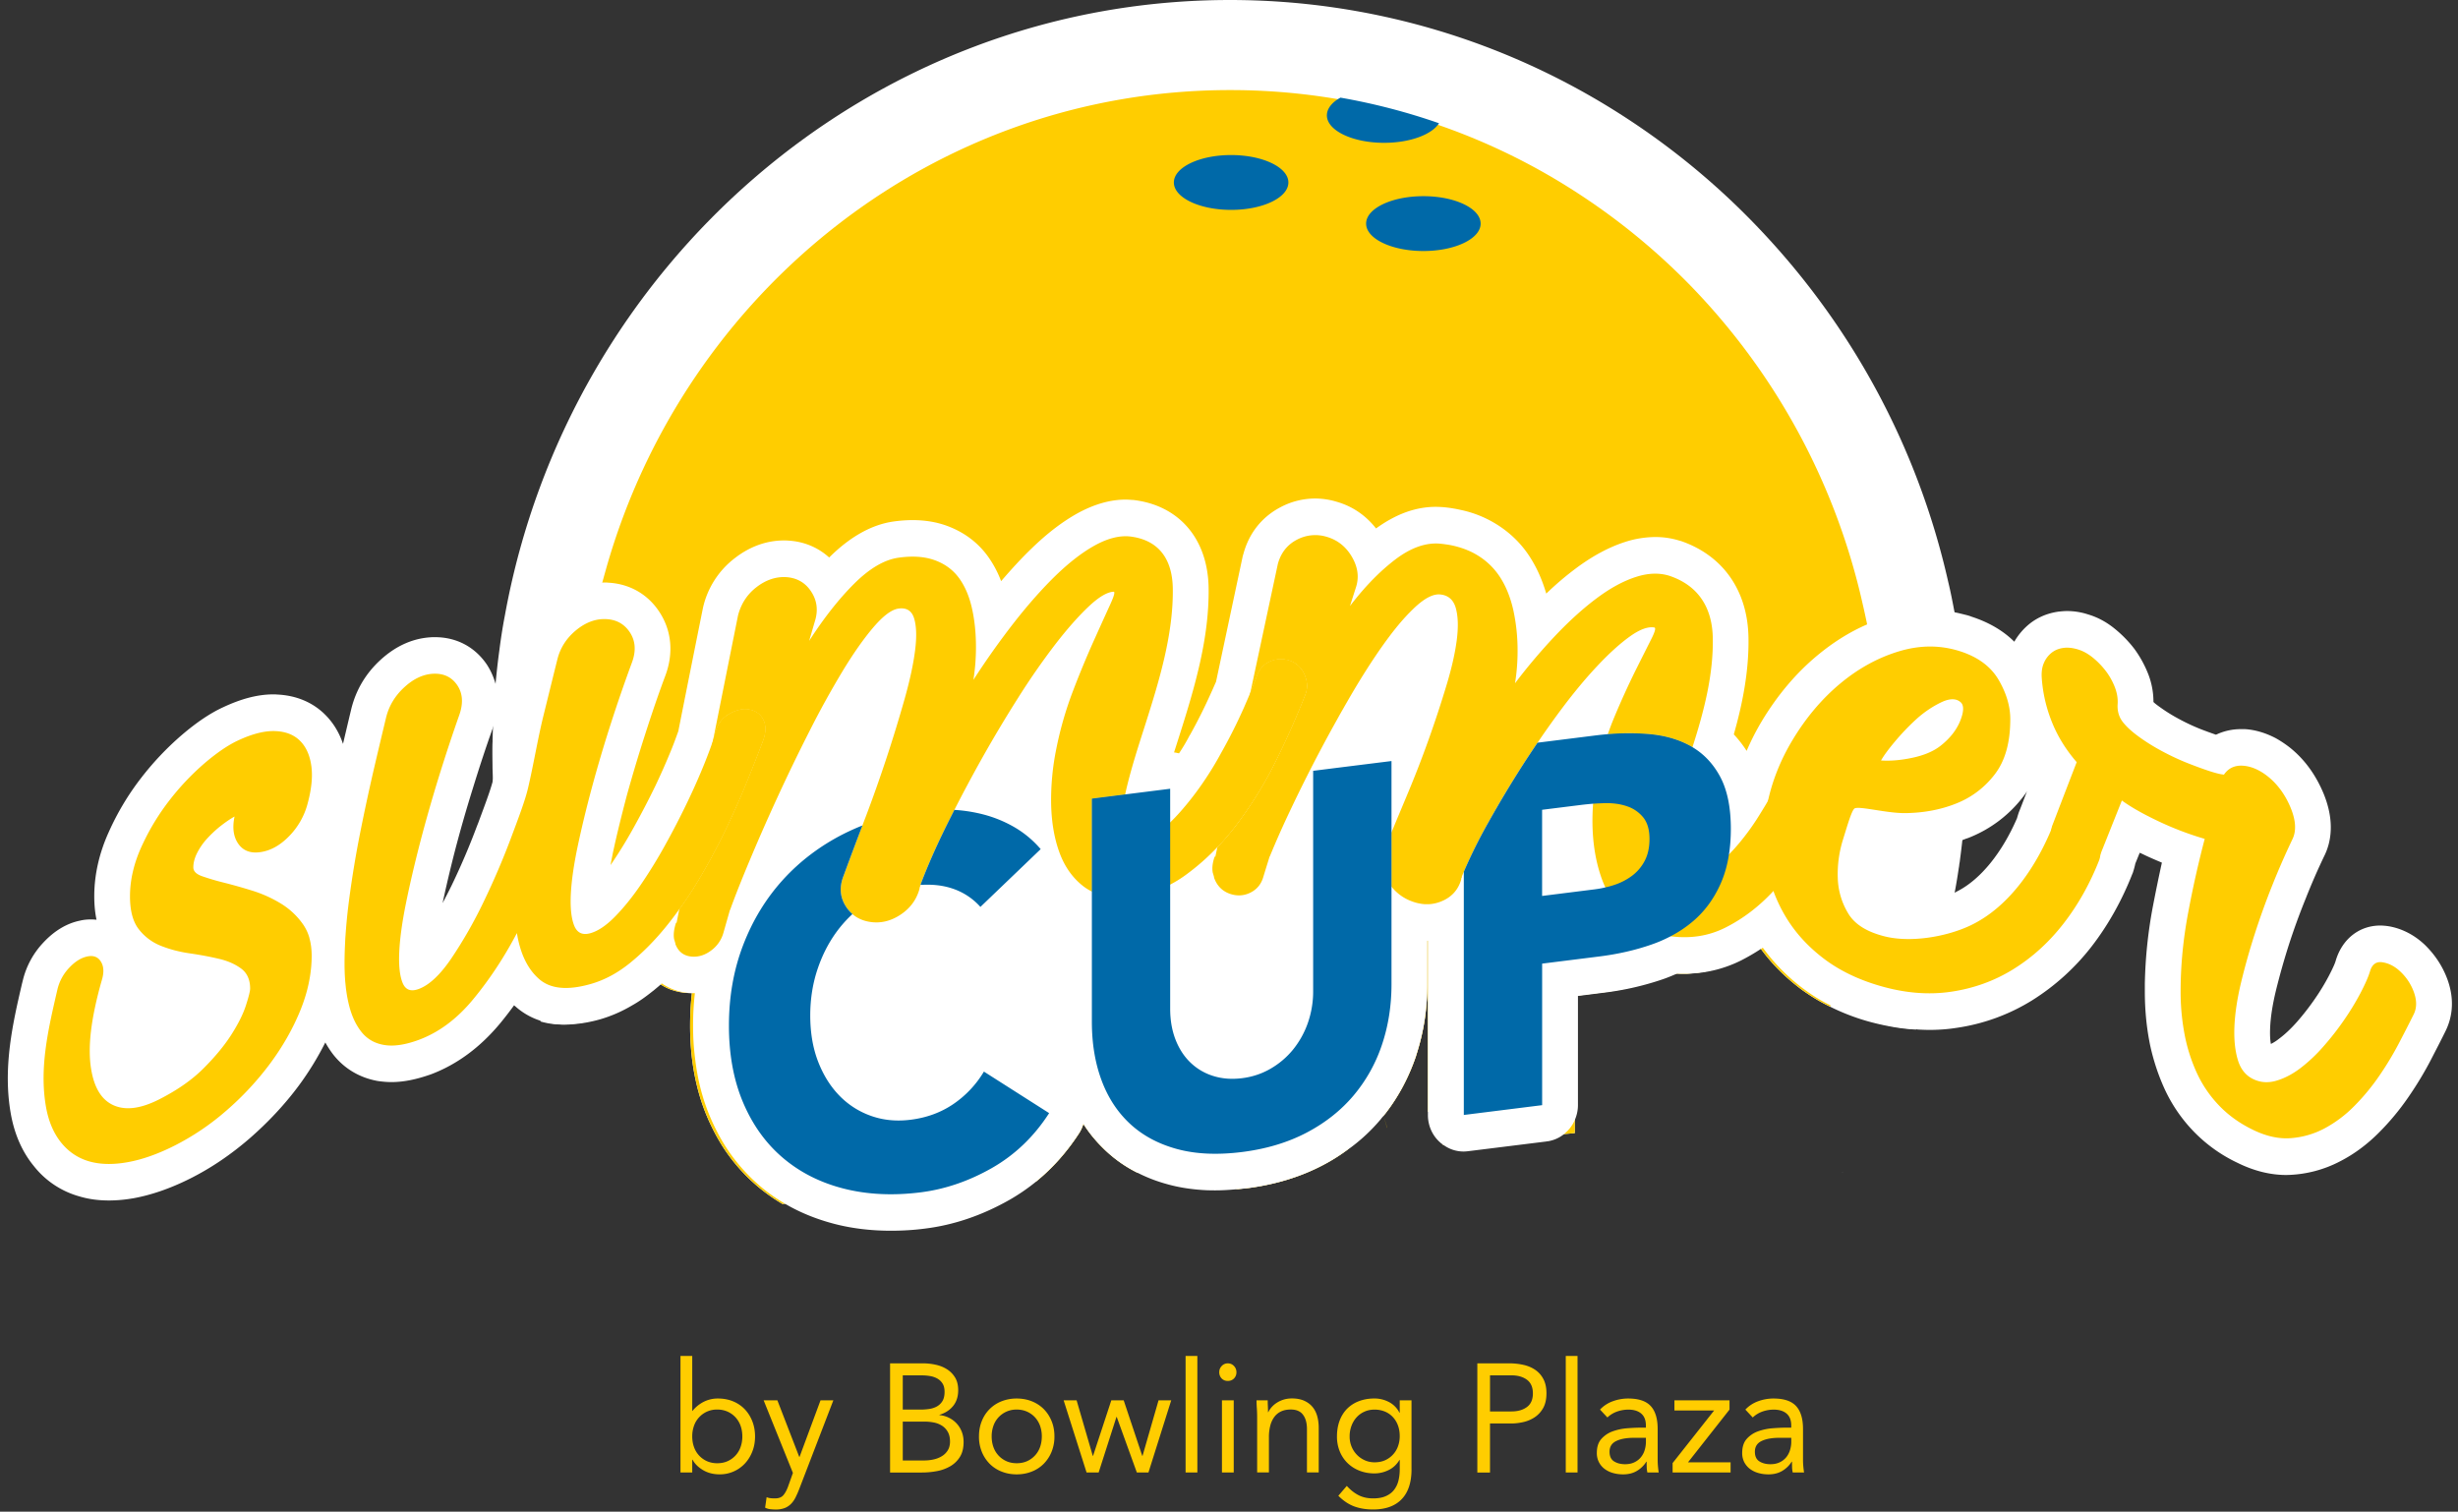 <svg xmlns="http://www.w3.org/2000/svg" width="239" height="147" fill="none"><rect width="100%" height="100%" fill="#333333" stroke="none"/><path d="M179.146 113.963h.024a.162.162 0 01-.024.04v-.04zm12.148-41.126v.42a82.43 82.43 0 01-.117 4.258c0 .06-.015.12-.015.18-.088 1.303-.175 2.609-.338 3.883 0 .044-.015.074-.015.119a74.54 74.54 0 01-.234 1.918 2.882 2.882 0 01-.058.376c-.015.134-.029.286-.059.42a53.439 53.439 0 01-.367 2.219c-.015.06-.015.12-.03.179a56.373 56.373 0 01-.323 1.65c-.088.404-.176.84-.263 1.243-.03.12-.059.239-.088.375-.058.224-.117.45-.161.674h-.014c0 .03-.015.06-.015.09-.234.99-.499 1.98-.777 2.953a53.78 53.78 0 01-.852 2.788c-.117.376-.248.734-.368 1.095v.015c-.294.793-.586 1.604-.881 2.398 0 .015-.015.015-.015.029a19.004 19.004 0 01-2.729-.345 23.97 23.97 0 01-1.982-.466 21.247 21.247 0 01-3.64-1.41 17.459 17.459 0 01-2.348-1.363 11.56 11.56 0 01-.703-.51c-1.439-1.11-2.686-2.368-3.684-3.749a.782.782 0 01-.103-.119c-.674.45-1.38.87-2.099 1.229a12.31 12.31 0 01-4.784 1.288c-.146.015-.295.015-.441.015-.234 0-.47 0-.718-.015h-.015c-.088.015-.19 0-.28 0-.382.164-.791.331-1.203.48-.058.015-.117.045-.175.06-1.761.615-3.713 1.065-5.768 1.319l-2.511.315v13.343l-1.057.09-.338.03-2.084.194-7.617.674-1.658.164h-.058v-3.793l-1.469.569V91.478h-.058v4.199c0 1.214-.088 2.383-.263 3.522a21.48 21.48 0 01-.66 2.908c-.058.209-.131.42-.19.629-.689 2.01-1.658 3.853-2.919 5.488l-.219.268-.088-.268-.19-.674v-.015l-.955-3.209-2.113 7.151-.088.269a17.954 17.954 0 01-2.449 1.545c-2.187 1.154-4.697 1.918-7.471 2.263-.219.015-.44.045-.645.06-.073.015-.146.015-.204.015l-.088-.015-3.2-.719.69-2.353-.103-.346-.014-.03-.339-1.169-2.51-8.47-.219-.763-.088.286-.955 3.238-.528 1.814-1.483-.346 1.953 4.647v.015l.058.119.897 2.129-3.86.346a12.92 12.92 0 01-3.039-2.129c-.823-.779-1.556-1.634-2.157-2.595-.102.316-.234.63-.411.901-1.174 1.813-2.569 3.388-4.169 4.691l-.324.03-1.276.105-1.013-2.535-.014-.03-.059-.164v-.015l-1.115-2.729-6.002.525-1.834 5.172-.248.703-1.997.165c-.014.015-.029.015-.043.015l-10.478.93h-.014l-.264.03a17.916 17.916 0 01-2.451-1.739 17.422 17.422 0 01-3.331-3.793 20.202 20.202 0 01-1.527-2.908c-.748-1.754-1.247-3.689-1.498-5.771a27.458 27.458 0 01-.175-3.15c0-1.064.059-2.114.175-3.149-.029 0-.073-.015-.102 0-.16 0-.324-.015-.484-.015a5.992 5.992 0 01-1.396-.3 5.013 5.013 0 01-1.056-.526v-.014a1.088 1.088 0 01-.176-.105c-.219.21-.44.406-.66.585-.102.074-.19.149-.28.209-.63.51-1.276.975-1.938 1.348-1.013.6-2.055 1.05-3.14 1.363-.897.254-1.732.405-2.54.465-.234.03-.47.045-.704.045h-.088a7.49 7.49 0 01-2.128-.286c-.015-.03-.03-.06-.03-.09a80.975 80.975 0 01-1.275-3.704 1.488 1.488 0 01-.073-.238 60.468 60.468 0 01-.838-2.908s-.014-.015 0-.03c-.087-.316-.175-.614-.248-.945-.03-.09-.044-.18-.073-.272 0-.014-.015-.03-.015-.044 0-.03 0-.06-.014-.09v-.015a1.77 1.77 0 01-.059-.268 54.808 54.808 0 01-.601-2.684 69.846 69.846 0 01-.69-3.958c0-.015 0-.03-.014-.045v-.015c0-.09-.015-.179-.03-.268-.014-.09-.028-.164-.043-.254v-.015a93.947 93.947 0 01-.411-3.612 103.056 103.056 0 01-.234-3.719c0-.09 0-.164-.015-.253 0-.39-.014-.794-.03-1.17 0-.495-.014-1.004-.014-1.5v-.238c0-.269 0-.555.015-.824.015-.015.015-.03 0-.044.015-.466.015-.93.044-1.393 0-.436.029-.886.044-1.319.029-.57.058-1.14.102-1.709.03-.405.058-.793.102-1.184v-.03c.102-1.08.22-2.174.368-3.238.146-1.155.324-2.309.543-3.433C55.27 25.83 84.534 0 119.592 0c13.546 0 26.738 3.883 38.156 11.229a71.991 71.991 0 0112.503 10.178c9.642 9.836 16.216 21.992 19.194 35.23.234.961.412 1.919.602 2.894 0 .015.014.045.014.06l.132.763c.015.09.029.194.044.301.16.886.294 1.784.411 2.684 0 .045.015.075.015.12.073.57.146 1.139.19 1.709.014.09.029.179.029.286.015.12.044.253.044.39.014.12.029.254.029.36v.016c.015.03.015.074.015.12.117 1.273.204 2.564.248 3.852.046.888.076 1.759.076 2.645z" fill="#fff"></path><path d="M134.531 108.515l.353 1.154h-.015l-.338-1.154z" fill="#FFCD00"></path><path d="M182.723 73.254v.705c-.015.42-.015.84-.03 1.273 0 .254-.014.51-.029.763-.044.93-.102 1.873-.175 2.789v.03a39.11 39.11 0 01-.28 2.699c0 .074-.015.164-.029.238a64.55 64.55 0 01-.529 3.448 61.35 61.35 0 01-.382 1.873c-.015.105-.044.21-.058.316-.015.075-.044.15-.059.224-.161.749-.338 1.5-.543 2.234l-.044.179a48.356 48.356 0 01-.572 2.084c-.19.615-.382 1.23-.587 1.829-.029.074-.044.149-.073.209l-.087.268c-.015.06-.03.105-.044.15a1.22 1.22 0 00-.073.224 63.85 63.85 0 01-1.13 2.967l-.044.134a17.447 17.447 0 01-2.347-1.363c-.249-.164-.47-.33-.704-.51-1.439-1.11-2.686-2.368-3.684-3.748a.721.721 0 01-.102-.12c-.675.45-1.381.87-2.099 1.23a12.315 12.315 0 01-4.785 1.288c-.146.015-.294.015-.441.015-.233 0-.469 0-.718-.015h-.014c-.088.015-.19 0-.28 0-.383.164-.792.33-1.203.48-.059.015-.117.044-.176.06-1.76.614-3.713 1.064-5.768 1.318l-2.51.316v13.343l-1.072.104-.324.03-2.084.179-7.616.674-1.659.164h-.058v-3.793l-1.468.57V91.47h-.059v4.2c0 1.213-.087 2.382-.263 3.521-.16.99-.367 1.966-.659 2.908-.059.209-.132.421-.19.63-.69 2.01-1.659 3.853-2.92 5.487l-.219.269-.088-.269-.204-.674v-.015l-.94-3.209-2.114 7.152-.087.268a17.904 17.904 0 01-2.45 1.545c-2.186 1.154-4.697 1.918-7.47 2.264-.219.015-.441.045-.645.059-.073.015-.147.015-.205.015l-.088-.015-3.199-.718.689-2.354-.102-.345-.015-.03-.338-1.169-2.511-8.47-.219-.764-.088.286-.954 3.239-.528 1.813-1.483-.346h-.015l1.967 4.647v.015l.059.119.896 2.13-3.859.345a12.92 12.92 0 01-3.039-2.129 13.31 13.31 0 01-2.158-2.594 3.732 3.732 0 01-.411.9c-1.174 1.814-2.569 3.388-4.169 4.692l-.323.029-1.276.105-1.013-2.535-.015-.03-.073-.164v-.015l-1.1-2.729-6.003.525-1.833 5.172-.249.704-1.996.164c-.015.015-.03.015-.044.015l-10.478.93h-.014l-.263.03a17.824 17.824 0 01-2.452-1.739 17.402 17.402 0 01-3.331-3.793 20.15 20.15 0 01-1.527-2.908c-.747-1.754-1.246-3.689-1.497-5.771a27.457 27.457 0 01-.175-3.15c0-1.064.058-2.114.175-3.148-.03 0-.073-.015-.102 0-.161 0-.324-.015-.485-.015a5.991 5.991 0 01-1.395-.301 4.389 4.389 0 01-1.057-.525 1.083 1.083 0 01-.175-.105c-.22.194-.441.39-.66.57-.102.075-.19.15-.28.209-.63.51-1.276.975-1.938 1.348a45.495 45.495 0 01-1.057-2.788 5.057 5.057 0 01-.146-.436c-.03-.044-.044-.104-.059-.149-.014-.045-.044-.12-.058-.179-.044-.075-.059-.164-.088-.254a44.748 44.748 0 01-.63-2.01 36.83 36.83 0 01-.514-1.813l-.044-.18a71.452 71.452 0 01-.616-2.564 62.312 62.312 0 01-.762-4.122 48.345 48.345 0 01-.44-3.596l-.088-.871v.002a64.71 64.71 0 01.06-11.664c.117-1.288.263-2.579.47-3.853.146-.975.31-1.965.514-2.922 0-.03.015-.045.015-.075.073-.405.16-.794.248-1.199.015-.09.03-.164.059-.254.16-.734.338-1.44.513-2.159v-.015c.132-.48.263-.945.397-1.425 7.631-26.835 31.888-46.46 60.637-46.46a61.775 61.775 0 0133.59 9.881 63.947 63.947 0 0111.02 8.965 64.776 64.776 0 0116.906 31.124c.146.614.28 1.243.412 1.873a.347.347 0 01.014.12c.117.569.205 1.153.309 1.723.015.105.044.209.044.301.088.495.161.975.219 1.47 0 .045.015.105.015.15.117.793.205 1.574.295 2.382a76.47 76.47 0 01.233 3.165c0 .119.015.238.015.345v.224c.015.18.015.36.029.54v.316c.025.627.025 1.271.025 1.915z" fill="#FFCD00"></path><path d="M238.003 95.324c-.47-1.319-1.218-2.458-2.231-3.448-.998-.945-2.201-1.575-3.477-1.798a5.624 5.624 0 00-.852-.075c-2.04 0-3.699 1.303-4.329 3.403-.044.179-.205.6-.675 1.5a21.415 21.415 0 01-1.349 2.219 24.422 24.422 0 01-1.76 2.263c-.587.659-1.174 1.214-1.746 1.635a4.192 4.192 0 01-.777.495c-.073-.376-.102-.886-.073-1.575.044-1.05.234-2.234.543-3.537a67.655 67.655 0 011.262-4.483 65.251 65.251 0 011.658-4.557 63.294 63.294 0 011.833-4.196c.587-1.214 1.028-3.224-.087-5.968-.748-1.813-1.834-3.328-3.244-4.467a10.62 10.62 0 00-1.41-.946c-.969-.51-1.996-.823-3.007-.885h-.382a5.64 5.64 0 00-2.084.39c-.117.045-.234.105-.353.15-.441-.15-.94-.331-1.483-.54a19.238 19.238 0 01-2.085-.975 16.064 16.064 0 01-1.862-1.154c-.295-.21-.514-.376-.646-.51a7.42 7.42 0 00-.513-2.73 10.833 10.833 0 00-1.335-2.427 11.521 11.521 0 00-1.819-1.888c-.823-.689-1.716-1.184-2.685-1.47a6.557 6.557 0 00-2.041-.33c-.294 0-.572.029-.852.059-1.042.149-1.997.54-2.803 1.184a6.226 6.226 0 00-1.482 1.739c-1.086-1.08-2.482-1.888-4.14-2.428a4.061 4.061 0 00-.455-.15 88.077 88.077 0 00-.911-.223c-.102-.015-.204-.045-.309-.06a12.541 12.541 0 00-2.362-.224c-1.32 0-2.671.21-4.005.614-.324.09-.646.195-.969.316-.31.12-.602.224-.897.361-.087.045-.189.075-.28.12-1.702.733-3.331 1.768-4.843 3.027-2.055 1.709-3.844 3.838-5.342 6.31a24.421 24.421 0 00-1.512 2.953 11.252 11.252 0 00-1.247-1.604c.823-2.893 1.483-6.102 1.425-9.415-.073-4.558-2.467-7.975-6.56-9.386-.029-.015-.058-.015-.073-.015a7.84 7.84 0 00-2.435-.375 9.71 9.71 0 00-2.934.48c-1.541.495-3.141 1.348-4.755 2.55a29.71 29.71 0 00-2.905 2.472c-.382-1.303-.896-2.473-1.556-3.507-.867-1.378-2.055-2.518-3.506-3.373a10.709 10.709 0 00-3.258-1.259 12.693 12.693 0 00-1.702-.269 11.52 11.52 0 00-.719-.03c-1.483 0-2.963.406-4.417 1.214-.47.254-.925.555-1.395.886-.984-1.259-2.289-2.16-3.83-2.595a7.205 7.205 0 00-2.084-.315 7.208 7.208 0 00-3.419.87c-1.775.945-3.024 2.503-3.567 4.542-.029.06-.029.12-.059.194-.866 4.063-1.731 8.142-2.598 12.219-.146.316-.294.674-.47 1.05a51.216 51.216 0 01-2.055 4.107c-.014.014-.029.044-.043.06a17.96 17.96 0 01-1.028 1.738c-.161-.03-.324-.075-.485-.09.117-.36.558-1.753.558-1.753 1.512-4.751 2.861-9.415 2.803-14.211-.059-4.814-2.891-8.095-7.383-8.59h-.102a7.386 7.386 0 00-.587-.03c-1.498 0-3.054.45-4.651 1.319-1.483.823-2.963 1.948-4.519 3.462-.97.93-1.938 1.995-2.934 3.15a10.309 10.309 0 00-1.364-2.518c-.998-1.333-2.332-2.293-3.947-2.878-.998-.36-2.113-.54-3.287-.54-.601 0-1.217.045-1.863.135-2.113.3-4.212 1.47-6.235 3.477 0 0-.015.015-.015.03-1.071-.975-2.435-1.56-3.976-1.649-.146-.015-.295-.015-.441-.015-1.687 0-3.331.6-4.77 1.724a8.376 8.376 0 00-3.097 4.855c-.806 4.003-1.6 7.975-2.391 11.963-.161.45-.368 1.035-.646 1.724a66.647 66.647 0 01-1.6 3.629 81.99 81.99 0 01-2.084 4.002 43.897 43.897 0 01-2.23 3.627c-.015.03-.03.03-.03.045.06-.346.132-.704.205-1.08.383-1.813.852-3.689 1.35-5.591a149.74 149.74 0 011.789-5.983c.66-2.055 1.32-4.002 1.997-5.8.79-2.145.601-4.304-.543-6.088-1.13-1.783-2.934-2.818-5.048-2.923-.088-.014-.175-.014-.248-.014h-.117c-.059 0-.117 0-.19.014a6.31 6.31 0 00-1.057.105c-1.29.224-2.525.808-3.67 1.754-1.497 1.228-2.554 2.863-3.007 4.706-.367 1.47-.823 3.313-1.363 5.517a91.989 91.989 0 00-.838 3.883c-.058.254-.102.51-.16.764-.088.45-.176.915-.28 1.363l-.22 1.035c-.014.045-.014.09-.043.134-.234.93-.792 2.398-1.425 4.107l-.102.254a67.941 67.941 0 01-2.481 5.816 60.896 60.896 0 01-.882 1.723c.339-1.574.733-3.253 1.174-4.977a130.85 130.85 0 011.76-6.147c.646-2.1 1.305-4.107 1.968-5.952.117-.361.219-.734.294-1.08a.69.69 0 00.044-.239c.102-.584.146-1.154.102-1.709a6.256 6.256 0 00-.19-1.184v-.03a6.826 6.826 0 00-.823-1.843c-1.159-1.738-2.963-2.699-5.062-2.699h-.204c-1.834.06-3.55.794-5.092 2.204-1.439 1.319-2.39 2.923-2.846 4.769-.234.975-.5 2.1-.806 3.403-.368-1.095-.94-2.04-1.717-2.819-1.203-1.214-2.832-1.903-4.711-1.98-.102-.015-.22-.015-.339-.015-1.497 0-3.082.406-4.872 1.244-1.276.585-2.613 1.485-4.079 2.744a28.483 28.483 0 00-3.932 4.166 25.662 25.662 0 00-3.126 5.232c-.94 2.07-1.41 4.181-1.41 6.25 0 .824.073 1.575.219 2.28a6.237 6.237 0 00-.528-.03c-.353 0-.719.03-1.086.119-1.306.268-2.51 1.005-3.568 2.144a8.099 8.099 0 00-1.982 3.66l-.087.345c-.882 3.793-1.863 8.079-1.1 12.532.352 2.055 1.114 3.793 2.259 5.186a8.56 8.56 0 004.446 2.953c.896.269 1.848.391 2.861.391.762 0 1.585-.075 2.42-.224 1.717-.316 3.55-.946 5.46-1.903 2.04-1.02 3.976-2.338 5.797-3.913 1.804-1.575 3.419-3.298 4.785-5.142a29.024 29.024 0 002.569-4.184c.219.391.47.779.732 1.125 1.086 1.41 2.599 2.308 4.373 2.624.427.06.867.104 1.32.104 1.189 0 2.42-.253 3.83-.748 2.525-.946 4.814-2.625 6.78-5.008.455-.554.895-1.124 1.319-1.709.058.045.102.09.146.12a6.669 6.669 0 002.42 1.378c.103.03.205.06.324.09.543.149 1.16.253 1.834.285h.294c.266 0 .529-.014.792-.044.806-.06 1.643-.21 2.554-.465a13.466 13.466 0 003.126-1.364c.675-.375 1.32-.84 1.953-1.348.088-.06.175-.134.263-.209.175-.149.368-.3.543-.465v-.015c.044-.015.073-.06.117-.09a5.49 5.49 0 002.627.931c.073 0 .132 0 .19.015.03-.015.073 0 .102 0h.295a28.033 28.033 0 00-.175 3.15c0 1.094.058 2.128.19 3.148.234 2.085.733 4.018 1.483 5.771.44 1.035.954 2.01 1.526 2.908a17.43 17.43 0 003.331 3.794 16.57 16.57 0 002.42 1.708h.015c.015.015.015.03.03.03 1.468.856 3.082 1.5 4.828 1.948 1.702.435 3.52.644 5.415.644 1.057 0 2.187-.059 3.317-.209 2.802-.345 5.56-1.288 8.203-2.788a19.42 19.42 0 002.583-1.769l.029-.03c1.6-1.303 2.993-2.878 4.169-4.691.175-.269.309-.585.412-.9.601.96 1.334 1.813 2.157 2.594.896.841 1.906 1.56 3.039 2.129.014 0 .029 0 .044.015.91.465 1.877.841 2.919 1.125.969.271 2.011.45 3.097.539h.015c.484.045.969.06 1.483.06h.073c.703 0 1.41-.045 2.157-.119.059 0 .132 0 .205-.015.204-.015.426-.045.645-.06 2.773-.346 5.284-1.109 7.47-2.264.867-.45 1.688-.975 2.45-1.544.131-.075.263-.179.382-.269a17.17 17.17 0 002.773-2.639c.088-.12.176-.224.281-.331v-.015l.219-.269c1.261-1.634 2.23-3.477 2.919-5.487.059-.209.132-.42.19-.629a21.13 21.13 0 00.66-2.908 23.14 23.14 0 00.263-3.523v-4.198h.058v16.939c0 1.02.426 1.995 1.174 2.655.088.089.19.164.295.223.014.03.029.045.058.045a3.29 3.29 0 001.953.63c.146 0 .28-.015.426-.03l7.616-.946c.03-.014.073-.014.103-.014a3.332 3.332 0 001.556-.66l.029-.03.014-.014a3.428 3.428 0 001.057-1.364c.19-.435.309-.93.309-1.455V96.851l2.496-.316a28.195 28.195 0 005.783-1.318c.47-.164.911-.346 1.349-.54h.015c.248.015.484.015.718.015.146 0 .295 0 .441-.015a12.157 12.157 0 005.077-1.289c.645-.33 1.29-.704 1.906-1.109.059-.03.132-.075.19-.12a18.687 18.687 0 004.49 4.379c.66.465 1.349.87 2.099 1.228.073.045.161.09.248.135 1.13.57 2.348 1.035 3.641 1.41a24.3 24.3 0 001.982.465 17.82 17.82 0 002.452.316c.087.015.189.03.28.03.338.015.674.03 1.012.03.867 0 1.746-.06 2.599-.194a19.123 19.123 0 007.365-2.67 22.292 22.292 0 005.798-5.245c1.614-2.085 2.948-4.468 3.976-7.092.029-.045.044-.105.058-.15.088-.268.161-.54.22-.823l.426-1.05c.117.045.248.105.367.165.587.286 1.189.54 1.79.793a157.086 157.086 0 00-.867 4.214 44.7 44.7 0 00-.791 7.572v.749c0 1.664.146 3.298.441 4.843.131.704.309 1.393.513 2.069.263.871.587 1.724.955 2.535a14.918 14.918 0 002.861 4.182 14.638 14.638 0 004.271 3.042c1.585.779 3.17 1.169 4.711 1.169a11.651 11.651 0 005.296-1.363c1.335-.689 2.598-1.634 3.728-2.774a24.323 24.323 0 002.817-3.388 34.36 34.36 0 002.158-3.552c.587-1.139 1.086-2.099 1.497-2.938.514-1.054.969-2.733.205-4.922zM196.37 78.817c-.102.238-.175.495-.248.748-1.454 3.359-3.521 5.908-5.722 7.062-.088.045-.175.09-.248.135l-.088.044a8.89 8.89 0 01-1.349.48c-1.013.302-2.143.48-3.126.48a6.39 6.39 0 01-1.527-.163c-1.13-.301-1.364-.63-1.381-.63a3.52 3.52 0 01-.514-1.724 8.092 8.092 0 01.368-2.564c.029-.09.059-.18.088-.286.823.119 1.716.224 2.569.224h.116a17.412 17.412 0 004.741-.69c.263-.074.514-.149.762-.238.103-.045.205-.075.31-.12.117-.044.233-.074.338-.12a12.31 12.31 0 005.255-3.972c.131-.164.265-.345.382-.54-.226.57-.446 1.17-.726 1.874z" fill="#fff"></path><path d="M30.09 91.222a4.384 4.384 0 00-.636-1.354 7.175 7.175 0 00-2.146-2.004c-.86-.525-1.79-.946-2.783-1.254a52.23 52.23 0 00-2.766-.781 23.934 23.934 0 01-2.118-.625c-.56-.201-.843-.485-.843-.855 0-.456.127-.928.378-1.42a6.23 6.23 0 01.984-1.406 11.582 11.582 0 01.962-.93c.114-.097.226-.192.345-.282.463-.363.91-.669 1.34-.91-.234 1.1-.108 1.987.377 2.67.484.68 1.215.94 2.189.785.974-.152 1.894-.671 2.756-1.562a7.075 7.075 0 001.763-3.082c.385-1.4.523-2.637.385-3.689-.14-1.055-.502-1.88-1.091-2.47-.587-.595-1.39-.915-2.408-.958-1.016-.045-2.226.254-3.623.906-.975.452-2.07 1.196-3.285 2.236a24.713 24.713 0 00-3.44 3.65 22.417 22.417 0 00-2.42 3.913c-.096.198-.189.397-.281.596-.363.808-.636 1.61-.816 2.405a10.43 10.43 0 00-.273 2.368c0 1.403.285 2.47.86 3.2a5.063 5.063 0 002.152 1.609c.862.343 1.798.587 2.798.731 1.001.144 1.94.319 2.813.525.869.199 1.6.52 2.184.953.58.428.874 1.08.874 1.945 0 .246-.139.798-.41 1.642-.274.848-.75 1.8-1.426 2.858-.682 1.062-1.583 2.149-2.703 3.268-1.12 1.12-2.55 2.112-4.276 2.993-1.763.9-3.233 1.112-4.41.612-1.18-.5-1.91-1.659-2.22-3.458-.185-1.042-.2-2.303-.032-3.756.173-1.455.524-3.112 1.055-4.97.226-.744.2-1.346-.088-1.806-.285-.465-.73-.632-1.334-.502-.604.129-1.19.5-1.756 1.106a4.592 4.592 0 00-1.13 2.068c-.866 3.756-1.79 7.567-1.127 11.41.248 1.448.762 2.629 1.495 3.53.733.9 1.639 1.5 2.717 1.81 1.077.309 2.32.331 3.733.078 1.412-.252 2.925-.786 4.539-1.597a24.502 24.502 0 005.07-3.426 28.696 28.696 0 004.26-4.587c1.228-1.661 2.209-3.388 2.937-5.181.387-.958.67-1.903.85-2.843v-.003c.16-.82.24-1.634.24-2.442 0-.625-.075-1.197-.22-1.712.007 0 .004-.002.004-.002zM74.193 69.95c-.307-.574-.818-.877-1.449-.967-.518-.075-1.151.057-1.848.458-.696.398-1.14 1.027-1.354 1.843a13.03 13.03 0 01-.219.744c-.2.61-.47 1.328-.796 2.147a64.227 64.227 0 01-1.69 3.823 78.068 78.068 0 01-2.177 4.209 47.222 47.222 0 01-2.42 3.922c-.813 1.18-1.639 2.194-2.471 3.038-.836.843-1.62 1.37-2.35 1.577-.77.221-1.296-.018-1.583-.722-.282-.696-.394-1.706-.334-3.024.061-1.319.288-2.888.67-4.71.387-1.82.852-3.748 1.4-5.778a135.4 135.4 0 011.829-6.164 147.39 147.39 0 012.048-5.93c.406-1.1.345-2.062-.183-2.89-.53-.829-1.305-1.269-2.32-1.321-1.013-.05-1.99.308-2.925 1.074-.932.766-1.541 1.714-1.821 2.824-.365 1.465-.82 3.31-1.364 5.515-.545 2.208-.947 4.683-1.485 6.984-.282 1.222-.928 2.918-1.692 4.956a73.872 73.872 0 01-2.625 6.119 43.508 43.508 0 01-3.13 5.495c-1.097 1.621-2.166 2.626-3.203 3.005-.76.278-1.274.082-1.554-.598-.275-.676-.387-1.676-.326-2.997.06-1.32.28-2.908.655-4.761.377-1.856.837-3.818 1.373-5.893.54-2.07 1.14-4.174 1.797-6.308.66-2.13 1.33-4.16 2.011-6.087.4-1.13.341-2.09-.182-2.878-.519-.784-1.281-1.167-2.28-1.14-.998.028-1.955.466-2.87 1.304-.916.836-1.512 1.83-1.787 2.968a792.376 792.376 0 00-1.162 4.902 204.395 204.395 0 00-1.334 6.184 101.703 101.703 0 00-1.098 6.625c-.122.93-.22 1.835-.29 2.706-.02.239-.037.473-.054.707v.007c-.02.239-.034.48-.041.714a38.175 38.175 0 00-.058 2.077c0 .239.002.472.012.704a13.961 13.961 0 00.039.788c.005.115.014.23.026.339.013.136.025.273.042.405.002.06.012.12.017.18.017.126.034.248.053.37.052.368.12.714.198 1.05.253 1.114.66 2.032 1.215 2.748.552.719 1.295 1.16 2.228 1.319.932.164 2.055-.003 3.37-.485 1.95-.719 3.723-2.03 5.305-3.95 1.585-1.918 3.005-4.065 4.254-6.44.324 1.997 1.037 3.482 2.148 4.457 1.11.98 2.778 1.132 5.01.498 1.342-.379 2.623-1.063 3.846-2.055 1.22-.988 2.383-2.162 3.489-3.52.448-.55.881-1.12 1.302-1.711a39.321 39.321 0 001.797-2.73 61.666 61.666 0 002.613-4.828 86.033 86.033 0 002.094-4.686 182.575 182.575 0 001.602-4.077c.327-.843.341-1.557.032-2.134z" fill="#FFCD00"></path><path d="M126.846 65.63c-.27-.647-.753-1.13-1.41-1.368a2.557 2.557 0 00-1.909.05c-.604.258-1.042.72-1.283 1.37a49.008 49.008 0 01-.677 1.704c0 .002 0 .005-.005.01a162.4 162.4 0 01-.601 1.398 51.549 51.549 0 01-2.223 4.42 31.88 31.88 0 01-1.724 2.828 29.042 29.042 0 01-2.258 2.91c-.323.364-.647.707-.978 1.023a14.12 14.12 0 01-1.556 1.304c-.879.624-1.734.957-2.569.995-.709.032-.928-.983-.626-3.01a29.44 29.44 0 01.375-2.013l-3.238.408v9.035c.862.418 1.879.597 3.048.545a10.823 10.823 0 004.563-1.214 11.59 11.59 0 001.51-.936 22.643 22.643 0 003.078-2.704 26.115 26.115 0 001.904-2.25 39.039 39.039 0 003.886-6.351c1.108-2.266 2.035-4.37 2.788-6.326.209-.57.178-1.179-.095-1.828zm-52.653 4.32c-.307-.574-.818-.878-1.449-.967-.518-.075-1.151.057-1.848.458-.696.398-1.14 1.027-1.354 1.843-.058.226-.131.472-.219.744-1.093 5.46-2.182 10.922-3.267 16.38a39.321 39.321 0 001.796-2.729 61.664 61.664 0 002.613-4.828 85.955 85.955 0 002.094-4.687 181.942 181.942 0 001.602-4.077c.327-.846.341-1.56.032-2.136z" fill="#FFCD00"></path><path d="M114.036 57.245c.058 4.398-1.296 8.873-2.628 13.062-.723 2.269-1.49 4.59-2.006 6.945l-3.236.408v9.035a4.896 4.896 0 01-.864-.54c-1.018-.801-1.78-1.876-2.282-3.239-.501-1.363-.772-2.925-.813-4.691a24.746 24.746 0 01.501-5.405 34.62 34.62 0 011.627-5.64 93.08 93.08 0 012.033-4.905 555.61 555.61 0 011.563-3.45c.397-.863.512-1.289.346-1.284-.626.033-1.432.508-2.41 1.43-.982.924-2.056 2.135-3.222 3.64a69.163 69.163 0 00-3.623 5.206 127.319 127.319 0 00-3.655 6.13c-.9 1.609-1.755 3.216-2.571 4.813-.258.507-.512 1.017-.765 1.524-1.027 2.085-1.877 4.01-2.537 5.774l-.017.042c0 .082-.01.135-.032.157-.021.025-.031.077-.031.16-.29 1.066-.91 1.91-1.868 2.541-.954.627-1.948.856-2.983.687-.66-.107-1.22-.358-1.677-.754a3.368 3.368 0 01-.682-.808c-.538-.878-.604-1.846-.188-2.903.57-1.557 1.184-3.192 1.836-4.903.103-.266.203-.537.31-.808a140.714 140.714 0 003.82-11.582c.497-1.779.83-3.326.996-4.642.166-1.318.134-2.353-.093-3.104-.226-.749-.737-1.072-1.524-.96-.667.094-1.473.696-2.425 1.806-.952 1.114-1.955 2.542-3.01 4.28a89.48 89.48 0 00-3.221 5.839 181.91 181.91 0 00-3.124 6.455 188.4 188.4 0 00-2.683 6.1c-.804 1.917-1.432 3.501-1.88 4.748a3.847 3.847 0 01-.061.136l-.618 2.172a3.199 3.199 0 01-1.2 1.719c-.593.443-1.22.64-1.873.587-.777-.062-1.313-.47-1.598-1.229v-.06c-.048-.164-.073-.24-.121-.405-.08-.433-.02-.965.182-1.59.025-.005.037-.01.061-.012.088-.44.175-.873.26-1.313a39.322 39.322 0 001.798-2.73 61.237 61.237 0 002.612-4.827 81.637 81.637 0 002.094-4.687c.619-1.512 1.15-2.878 1.605-4.074.326-.849.34-1.565.032-2.142-.31-.575-.819-.878-1.45-.965-.518-.075-1.15.054-1.847.457-.697.398-1.14 1.03-1.354 1.846-.059.224-.132.473-.217.744.811-4.06 1.622-8.117 2.435-12.176.29-1.132.884-2.055 1.787-2.754.906-.704 1.89-1.045 2.905-.983 1.057.068 1.885.56 2.44 1.43.56.866.674 1.827.34 2.874-.22.758-.333 1.14-.554 1.895 1.444-2.239 2.912-4.104 4.4-5.582 1.49-1.477 2.917-2.31 4.285-2.507 1.366-.194 2.54-.112 3.516.239.974.348 1.753.915 2.338 1.694.58.776 1.005 1.75 1.276 2.915.27 1.167.406 2.45.406 3.853 0 .535-.022 1.062-.06 1.582a23.84 23.84 0 01-.188 1.597 75.897 75.897 0 013.993-5.627c1.376-1.753 2.72-3.266 4.032-4.542 1.315-1.268 2.574-2.239 3.784-2.908 1.21-.666 2.318-.957 3.321-.878 2.754.289 4.218 2.06 4.257 5.087zm12.81 8.385c-.27-.647-.753-1.13-1.41-1.368a2.562 2.562 0 00-1.911.05c-.604.258-1.04.72-1.284 1.37-.158.433-.382 1-.677 1.704l-.002.01-3.197 14.99c.662-.697 1.3-1.45 1.904-2.252a38.996 38.996 0 003.884-6.35c1.11-2.266 2.038-4.37 2.788-6.326.209-.57.18-1.179-.095-1.828zm7.796 16.932c-.418.96-.353 1.943.188 2.945.141.26.297.495.475.714v-5.273c-.232.55-.451 1.087-.663 1.614zm44.448-9.151a3.287 3.287 0 00-1.374-1.694c-.63-.386-1.276-.508-1.867-.393-.592.119-1.02.485-1.257 1.077a43.37 43.37 0 01-1.256 2.813 34.867 34.867 0 01-1.417 2.647c0 .005-.005.007-.005.01l-.003.002c-.236.408-.489.821-.754 1.246a22.912 22.912 0 01-1.69 2.426 18.936 18.936 0 01-1.361 1.55c-.275.288-.56.567-.857.84a10.484 10.484 0 01-2.501 1.739c-.862.425-1.707.56-2.532.403-.699-.134-.906-1.184-.619-3.152.29-1.97 1.147-4.816 2.35-8.407.204-.617.411-1.234.616-1.859-.049-.032-.102-.06-.151-.09-1.188-.663-2.581-1.061-4.174-1.193a23.568 23.568 0 00-3.905.015 28.95 28.95 0 00-.991 3.624 23.753 23.753 0 00-.438 3.142c-.056.714-.074 1.43-.059 2.149.044 1.776.312 3.4.808 4.878.13.386.276.756.441 1.11a9.352 9.352 0 001.822 2.659c1.012 1.04 2.303 1.696 3.869 1.992.219.04.438.075.655.1 1.931.253 3.708-.025 5.332-.844 1.717-.865 3.268-2.05 4.663-3.557.075-.082.153-.164.226-.249a28.009 28.009 0 003.799-5.447c1.081-2.013 1.987-3.903 2.72-5.682.204-.53.175-1.146-.09-1.855z" fill="#FFCD00"></path><path d="M166.542 62.063c.059 3.617-.881 7.174-1.977 10.594-.048-.032-.102-.06-.148-.089-1.188-.664-2.581-1.062-4.174-1.194a23.297 23.297 0 00-3.905.017c.187-.557.397-1.102.621-1.639a79.79 79.79 0 012.013-4.44c.643-1.286 1.159-2.311 1.549-3.085.394-.77.506-1.174.341-1.206-.616-.112-1.412.177-2.382.87-.971.697-2.038 1.662-3.194 2.896-1.162 1.236-2.362 2.691-3.606 4.363a87.541 87.541 0 00-2.177 3.07 89 89 0 00-1.466 2.216 108.273 108.273 0 00-3.333 5.562 49.71 49.71 0 00-2.559 5.221c0 .085-.01.135-.032.155-.022.017-.032.07-.032.149-.292.997-.915 1.696-1.875 2.104a3.775 3.775 0 01-.903.261c-.056.01-.107.015-.161.023a.542.542 0 00-.065.005c-.049.005-.098.01-.144.01a5.202 5.202 0 01-.395 0 3.766 3.766 0 01-.328-.035c-.017-.003-.039-.003-.061-.01a12.478 12.478 0 00-.253-.047 4.566 4.566 0 01-.692-.214 4.431 4.431 0 01-1.904-1.398v-5.274c.239-.58.484-1.174.738-1.778l.762-1.821a103.66 103.66 0 002.126-5.475 110.966 110.966 0 001.716-5.216c.502-1.66.838-3.132 1.003-4.408.166-1.279.132-2.321-.095-3.124-.226-.806-.74-1.247-1.529-1.319-.667-.06-1.48.356-2.44 1.246a1.16 1.16 0 00-.094.092l-.003.003c-.056.05-.112.107-.173.166-.056.05-.109.108-.168.167l-.105.107c-.37.376-.747.799-1.132 1.264-.068.077-.131.162-.195.241a17.73 17.73 0 00-.399.505c-.066.082-.127.167-.187.249-.19.251-.383.512-.575.78-1.067 1.493-2.15 3.192-3.256 5.085-.238.413-.477.824-.711 1.24a43.562 43.562 0 00-.545.967 146.186 146.186 0 00-4.631 8.985 88.336 88.336 0 00-1.912 4.31l-.06.122c-.251.809-.378 1.214-.626 2.028-.212.656-.616 1.134-1.223 1.437-.603.301-1.241.351-1.909.145-.791-.246-1.339-.781-1.631-1.602v-.062a23.329 23.329 0 00-.127-.43c-.082-.456-.019-.97.188-1.55h.066a533 533 0 00.194-.91 25.932 25.932 0 001.905-2.252 38.885 38.885 0 003.883-6.35c1.108-2.267 2.036-4.371 2.788-6.326.21-.57.178-1.18-.095-1.829-.27-.647-.752-1.129-1.41-1.368a2.561 2.561 0 00-1.911.05c-.604.259-1.04.724-1.283 1.37a43.601 43.601 0 01-.677 1.704c.894-4.184 1.787-8.368 2.683-12.552.292-1.067.896-1.845 1.819-2.338a3.81 3.81 0 012.942-.296c1.076.314 1.911 1.003 2.473 2.003.565.997.677 1.982.344 2.955-.224.706-.339 1.057-.563 1.764.093-.12.183-.24.275-.354.144-.179.285-.355.427-.527.075-.095.153-.184.228-.276 0-.003.005-.003.005-.005.146-.172.288-.336.434-.5.002-.003.005-.005.005-.01a31.81 31.81 0 01.832-.893l.09-.09c.125-.129.256-.253.383-.38.119-.115.243-.23.362-.341.025-.025.054-.047.076-.07.11-.1.219-.194.324-.288.053-.047.107-.095.161-.137a17.752 17.752 0 01.84-.677c1.502-1.129 2.939-1.631 4.314-1.51a.97.97 0 01.09.01 6.6 6.6 0 01.329.038c.054.007.105.017.156.022a7.792 7.792 0 011.232.264c.066.015.129.035.19.057a5.697 5.697 0 01.431.149c.075.025.153.057.231.092a6.361 6.361 0 01.86.425 6.814 6.814 0 012.34 2.237c.582.913 1.005 1.987 1.276 3.214a18.39 18.39 0 01.404 3.947 19.463 19.463 0 01-.249 3.12 55.203 55.203 0 013.984-4.7c1.368-1.434 2.705-2.638 4.01-3.606 1.303-.968 2.552-1.644 3.75-2.03 1.198-.39 2.291-.425 3.282-.11 2.727.921 4.152 3.003 4.205 6.065zm28.925 7.873c0 2.269-.499 4.05-1.502 5.353a8.722 8.722 0 01-3.765 2.851c-1.509.602-3.153.908-4.933.93-1.782.023-4.446-.699-4.926-.46-.287.142-.742 1.764-1.13 2.998a11.24 11.24 0 00-.518 3.756 7.01 7.01 0 001.037 3.497c.65 1.062 1.841 1.764 3.47 2.182 2.552.659 6.065.062 8.415-1.06 3.823-1.826 6.499-5.89 8.038-9.806.238-.53.657-.826 1.254-.888.594-.06 1.205.127 1.784.567a3.907 3.907 0 011.335 1.824c.255.719.287 1.37.09 1.952-.911 2.319-2.07 4.376-3.48 6.19-1.412 1.815-3.034 3.285-4.874 4.427-1.839 1.142-3.855 1.866-6.049 2.19-2.194.323-4.487.134-6.878-.558-2.15-.62-4.003-1.513-5.55-2.699-1.548-1.186-2.785-2.557-3.706-4.12a14.75 14.75 0 01-1.84-5.046 15.605 15.605 0 01.029-5.436c.411-2.29 1.259-4.517 2.547-6.651 1.288-2.135 2.817-3.953 4.587-5.433 1.77-1.48 3.689-2.54 5.754-3.161 2.065-.622 4.061-.617 5.992.017 1.729.567 2.964 1.507 3.704 2.793.745 1.289 1.115 2.555 1.115 3.791zm-4.814-1.637c-.424-.393-1.066-.398-1.872-.017-.806.383-1.639.923-2.421 1.627a22.503 22.503 0 00-2.094 2.184c-.625.741-1.083 1.36-1.368 1.858.932.062 1.955-.027 3.068-.266 1.11-.239 2.018-.617 2.695-1.142.926-.719 1.571-1.544 1.934-2.435.36-.896.38-1.513.058-1.809z" fill="#FFCD00"></path><path d="M219.086 104.935c.696.336 1.439.391 2.228.164.789-.226 1.568-.629 2.335-1.206a15.286 15.286 0 002.267-2.134 26.876 26.876 0 002.03-2.602 25.47 25.47 0 001.569-2.582c.435-.834.762-1.555.937-2.142.197-.662.606-.965 1.249-.85.641.111 1.208.432 1.697.9a5.121 5.121 0 011.325 2.032c.282.804.27 1.513-.027 2.117-.411.83-.903 1.788-1.466 2.866a30.864 30.864 0 01-1.926 3.179 21.057 21.057 0 01-2.415 2.905 11.951 11.951 0 01-2.883 2.157 8.285 8.285 0 01-3.275.94c-1.152.085-2.367-.182-3.643-.799-1.276-.616-2.374-1.393-3.285-2.338a11.482 11.482 0 01-2.191-3.194 16.245 16.245 0 01-1.2-3.773 22.17 22.17 0 01-.383-4.162c0-2.515.246-5.064.733-7.649a101.387 101.387 0 011.61-7.189 30.353 30.353 0 01-4.485-1.706c-1.471-.697-2.664-1.366-3.57-2.025-.898 2.254-1.349 3.383-2.252 5.644-.397.955-1.15 1.214-2.26.784a2.884 2.884 0 01-.358-.167 10.33 10.33 0 01-.416-.251 3.794 3.794 0 01-1.374-1.757c-.277-.72-.297-1.368-.058-1.94.93-2.422 1.395-3.632 2.325-6.042-1.071-1.239-1.887-2.564-2.444-3.99a14.055 14.055 0 01-.955-4.219c-.034-.547.029-1.03.21-1.437a2.53 2.53 0 01.745-.99c.319-.252.696-.41 1.134-.47.436-.063.914-.013 1.43.144.516.156 1.01.435 1.487.828.475.393.889.828 1.247 1.301.356.473.641.99.86 1.552.216.562.302 1.107.268 1.625-.047.679.126 1.268.501 1.75.375.486.925.976 1.627 1.48.667.48 1.424.954 2.267 1.399.842.448 1.655.823 2.437 1.132.782.308 1.483.564 2.106.768.623.202 1.089.316 1.4.339.426-.625 1.04-.916 1.834-.866.791.047 1.638.403 2.464 1.07.959.776 1.695 1.82 2.194 3.04.499 1.22.555 2.23.173 3.024a72.734 72.734 0 00-1.934 4.413 72.104 72.104 0 00-1.736 4.806 64.72 64.72 0 00-1.334 4.74c-.368 1.536-.582 2.939-.641 4.21-.058 1.271.049 2.363.319 3.273.263.911.767 1.543 1.503 1.898z" fill="#FFCD00"></path><path d="M95.67 104.204a10.018 10.018 0 01-2.979 3.164c-1.203.818-2.586 1.323-4.149 1.52-1.366.172-2.644.05-3.828-.368a7.952 7.952 0 01-3.102-1.98c-.879-.903-1.568-2.015-2.074-3.329-.504-1.318-.755-2.805-.755-4.467 0-1.63.25-3.174.755-4.634.504-1.458 1.205-2.754 2.099-3.878.387-.485.803-.933 1.251-1.344a3.373 3.373 0 01-.682-.808c-.538-.878-.601-1.846-.187-2.903a392.06 392.06 0 011.838-4.903c-.616.242-1.217.513-1.804.806-2.277 1.152-4.247 2.637-5.907 4.455-1.658 1.824-2.951 3.938-3.879 6.348-.928 2.41-1.39 5.025-1.39 7.853 0 2.826.462 5.326 1.39 7.505.928 2.177 2.22 3.968 3.879 5.371 1.66 1.405 3.63 2.398 5.907 2.975s4.767.699 7.465.36c2.374-.298 4.685-1.089 6.93-2.365 2.243-1.281 4.098-3.06 5.564-5.338l-6.343-4.04zm2.977-23.758a12.053 12.053 0 00-2.951-1.224 14.665 14.665 0 00-2.9-.465c-.256.507-.512 1.017-.765 1.525-1.027 2.084-1.875 4.01-2.535 5.773 1.142-.077 2.168.037 3.076.338a6.283 6.283 0 012.756 1.799l5.861-5.62a9.91 9.91 0 00-2.542-2.126zm31.408-5.786l-2.372.299v21.39a9.329 9.329 0 01-.508 3.104 8.665 8.665 0 01-1.439 2.602 7.908 7.908 0 01-2.199 1.871c-.845.49-1.77.798-2.778.922-1.011.125-1.946.053-2.805-.221a5.53 5.53 0 01-2.221-1.318c-.621-.602-1.098-1.349-1.442-2.237-.34-.888-.511-1.88-.511-2.977V76.702l-4.376.55-3.238.408v21.686c0 2.097.307 3.985.928 5.669.618 1.684 1.534 3.097 2.754 4.241 1.222 1.142 2.741 1.968 4.563 2.47 1.823.503 3.937.602 6.348.301 2.374-.298 4.47-.93 6.294-1.888 1.821-.957 3.341-2.164 4.563-3.614a15.01 15.01 0 002.756-4.93c.619-1.838.928-3.806.928-5.903V74.006l-5.245.654zm37.191.848c-.669-1.236-1.565-2.186-2.681-2.85-.048-.03-.102-.06-.148-.087-1.188-.667-2.581-1.065-4.174-1.194a23.568 23.568 0 00-3.905.015c-.385.032-.775.072-1.171.121l-5.667.71c-.491.723-.981 1.462-1.463 2.213a109.357 109.357 0 00-3.333 5.562 49.71 49.71 0 00-2.372 4.776v23.649l7.616-.953V93.707l5.562-.697c1.824-.228 3.516-.616 5.077-1.161a13.018 13.018 0 001.858-.806 11.505 11.505 0 002.191-1.473c1.139-.972 2.033-2.199 2.683-3.676.368-.836.636-1.771.792-2.799.124-.78.185-1.62.185-2.51-.003-2.094-.353-3.786-1.05-5.077zm-12.23 10.98l-5.072.637v-8.378l3.903-.487c.343-.04.696-.075 1.057-.105.387-.027.781-.042 1.188-.055.781-.012 1.49.09 2.121.309a3.41 3.41 0 011.563 1.077c.404.5.611 1.194.611 2.092 0 .83-.156 1.54-.463 2.127a4.3 4.3 0 01-1.222 1.45 6.014 6.014 0 01-1.707.888 8.72 8.72 0 01-.898.251 9.28 9.28 0 01-1.081.194zm-11.048-64.744c0 1.472-2.491 2.666-5.566 2.666-3.075 0-5.569-1.194-5.569-2.666 0-1.473 2.494-2.667 5.569-2.667 3.075 0 5.566 1.194 5.566 2.667zm-18.693-4c0 1.472-2.491 2.666-5.566 2.666-3.075 0-5.569-1.194-5.569-2.666 0-1.473 2.494-2.667 5.569-2.667 3.073.003 5.566 1.197 5.566 2.667zm14.646-5.759c-.689 1.095-2.817 1.903-5.342 1.903-3.068 0-5.561-1.199-5.561-2.669 0-.66.499-1.274 1.32-1.724a61 61 0 019.583 2.49z" fill="#0069A8"></path><path d="M66.165 131.857h1.144v5.339h.03a3.347 3.347 0 011.093-.883 3.012 3.012 0 011.373-.316c.538 0 1.03.092 1.476.276a3.3 3.3 0 011.137.771c.314.331.557.719.733 1.169.175.45.265.94.265 1.47s-.087 1.02-.265 1.47c-.175.45-.419.841-.726 1.169a3.325 3.325 0 01-2.445 1.05c-.615 0-1.156-.137-1.621-.413-.465-.276-.804-.612-1.02-1.012h-.03v1.243h-1.144v-11.333zm1.144 7.826c0 .371.056.712.169 1.027a2.35 2.35 0 001.26 1.379 2.43 2.43 0 001.006.201c.37 0 .707-.067 1.006-.201a2.353 2.353 0 001.261-1.379 3.04 3.04 0 00.168-1.027c0-.371-.056-.711-.168-1.027a2.415 2.415 0 00-.492-.826 2.38 2.38 0 00-.769-.555 2.431 2.431 0 00-1.006-.204 2.33 2.33 0 00-1.775.759 2.36 2.36 0 00-.492.826 3.031 3.031 0 00-.168 1.027zm10.405 5.112a9.22 9.22 0 01-.36.818 2.414 2.414 0 01-.441.63 1.8 1.8 0 01-.616.405 2.382 2.382 0 01-.874.142c-.166 0-.339-.01-.521-.03a1.459 1.459 0 01-.507-.149l.146-1.02c.117.05.241.082.368.097.126.015.273.022.44.022.373 0 .646-.104.824-.315.175-.209.326-.49.455-.841l.47-1.321-2.847-7.062h1.335l2.128 5.502h.03l2.04-5.502h1.246l-3.316 8.624zm8.834-12.219h3.17c.431 0 .852.045 1.261.135.412.089.78.238 1.101.442.324.204.584.473.786.801.2.331.302.742.302 1.229 0 .619-.163 1.132-.492 1.537-.328.406-.771.692-1.329.861v.03c.334.03.643.117.933.264a2.504 2.504 0 011.24 1.365c.116.304.174.632.174.983 0 .589-.119 1.074-.36 1.455a2.693 2.693 0 01-.94.908 4.085 4.085 0 01-1.305.473 7.993 7.993 0 01-1.446.134h-3.098v-10.617h.003zm1.232 4.498h1.702c.294 0 .58-.02.86-.06.277-.04.53-.122.754-.246a1.45 1.45 0 00.543-.525c.137-.227.205-.523.205-.893 0-.331-.063-.597-.193-.804a1.434 1.434 0 00-.506-.487 2.13 2.13 0 00-.718-.247 5.025 5.025 0 00-.814-.067H87.78v3.329zm0 4.947h2.084c.302 0 .604-.032.901-.097.3-.064.567-.169.808-.316a1.71 1.71 0 00.58-.569c.146-.234.22-.523.22-.861 0-.371-.072-.679-.213-.93a1.69 1.69 0 00-.557-.6 2.261 2.261 0 00-.792-.316 4.726 4.726 0 00-.918-.089H87.78v3.778zm7.41-2.337c0-.55.092-1.05.277-1.5a3.374 3.374 0 011.921-1.918 3.94 3.94 0 011.468-.269c.529 0 1.018.09 1.469.269.45.179.835.433 1.159.756.323.326.577.711.762 1.162.187.45.28.95.28 1.5a3.88 3.88 0 01-.28 1.5 3.57 3.57 0 01-.762 1.161 3.342 3.342 0 01-1.159.756c-.45.179-.94.272-1.469.272-.528 0-1.017-.09-1.468-.272a3.36 3.36 0 01-1.159-.756 3.527 3.527 0 01-.762-1.161 3.924 3.924 0 01-.278-1.5zm1.234 0c0 .37.056.711.168 1.027a2.35 2.35 0 001.264 1.378c.297.134.633.201 1.005.201.37 0 .706-.067 1.006-.201a2.358 2.358 0 001.264-1.378c.112-.316.168-.657.168-1.027a3.05 3.05 0 00-.168-1.028 2.43 2.43 0 00-.492-.826 2.37 2.37 0 00-.772-.554 2.408 2.408 0 00-1.006-.204 2.35 2.35 0 00-2.269 1.584 3.041 3.041 0 00-.168 1.028zm15.245 3.506h-1.13l-1.953-5.398h-.029l-1.731 5.398h-1.174l-2.23-7.017h1.261l1.571 5.398h.029l1.775-5.398h1.203l1.804 5.398h.029l1.556-5.398h1.232l-2.213 7.017zm3.611-11.333h1.144v11.333h-1.144v-11.333zm3.272 1.574c0-.229.081-.43.242-.599a.789.789 0 01.594-.254c.233 0 .433.085.594.254.16.171.241.37.241.599a.838.838 0 01-.236.615.81.81 0 01-.602.241.798.798 0 01-.601-.241.856.856 0 01-.232-.615zm.263 2.742h1.145v7.017h-1.145v-7.017zm3.422 1.664c0-.32-.01-.619-.03-.9a11.384 11.384 0 01-.029-.766h1.086c0 .191.005.38.015.569.009.19.014.384.014.585h.029c.078-.169.188-.333.332-.495.141-.159.309-.301.506-.428a2.79 2.79 0 01.66-.301c.243-.074.509-.112.791-.112.451 0 .838.07 1.167.209.326.142.599.336.815.585.215.249.375.552.478.908.102.355.153.741.153 1.161v4.334h-1.144v-4.214c0-.59-.127-1.055-.383-1.396-.253-.341-.65-.51-1.188-.51-.372 0-.694.065-.962.194-.27.13-.489.316-.66.555a2.502 2.502 0 00-.382.856 4.47 4.47 0 00-.124 1.094v3.418h-1.144v-5.346zm15.011 5.038c0 1.278-.322 2.251-.962 2.915-.64.664-1.568.997-2.781.997-.674 0-1.283-.099-1.826-.298-.543-.202-1.059-.545-1.548-1.035l.823-.96c.362.4.745.701 1.151.908.407.204.874.308 1.403.308.509 0 .932-.077 1.268-.234.339-.154.604-.365.799-.629.195-.266.334-.567.412-.908.078-.341.116-.694.116-1.064v-.901h-.029c-.272.45-.63.779-1.071.99a3.117 3.117 0 01-1.349.316c-.538 0-1.032-.09-1.483-.271a3.418 3.418 0 01-1.159-.749 3.343 3.343 0 01-.75-1.139 3.803 3.803 0 01-.263-1.44c0-.57.088-1.085.263-1.545.175-.46.424-.846.74-1.162a3.218 3.218 0 011.152-.726c.45-.169.95-.254 1.498-.254a3.021 3.021 0 011.385.336 2.386 2.386 0 011.035 1.042h.029v-1.199h1.144v6.702h.003zm-6.017-3.192a2.517 2.517 0 00.711 1.791c.219.224.477.403.77.532.294.13.606.194.94.194.392 0 .737-.069 1.042-.208a2.353 2.353 0 001.246-1.371c.107-.306.161-.627.161-.968 0-.38-.058-.729-.175-1.042a2.403 2.403 0 00-.499-.816 2.202 2.202 0 00-.777-.532 2.6 2.6 0 00-.998-.187c-.363 0-.692.067-.992.204a2.262 2.262 0 00-.762.555c-.211.234-.375.51-.492.826a2.888 2.888 0 00-.175 1.022zm12.413-7.107h3.083c.48 0 .938.047 1.373.142.436.094.823.254 1.159.48.336.226.607.525.806.901.2.375.302.838.302 1.385 0 .58-.107 1.06-.321 1.44a2.579 2.579 0 01-.83.901 3.351 3.351 0 01-1.108.465c-.402.09-.782.134-1.145.134h-2.084v4.769h-1.232v-10.617h-.003zm1.235 4.677h2.084c.616 0 1.118-.142 1.505-.428.387-.284.58-.727.58-1.326 0-.6-.193-1.042-.58-1.328-.387-.284-.889-.428-1.505-.428h-2.084v3.51zm7.366-5.396h1.144v11.333h-1.144v-11.333zm3.331 5.217a3.18 3.18 0 011.254-.816 4.332 4.332 0 011.475-.261c1.018 0 1.751.244 2.201.734.451.49.675 1.234.675 2.234v3.012c0 .199.01.408.029.622.02.216.044.413.073.592h-1.101a2.59 2.59 0 01-.065-.532 20.696 20.696 0 01-.008-.518h-.029a2.715 2.715 0 01-.903.886c-.375.229-.828.346-1.356.346-.351 0-.682-.045-.991-.135a2.462 2.462 0 01-.809-.395 1.927 1.927 0 01-.55-.652 1.913 1.913 0 01-.205-.901c0-.579.146-1.034.441-1.365a2.677 2.677 0 011.093-.734 5.391 5.391 0 011.41-.301c.504-.04.967-.06 1.386-.06h.44v-.209c0-.51-.148-.895-.448-1.154-.299-.259-.716-.39-1.254-.39-.372 0-.737.062-1.093.186a2.644 2.644 0 00-.947.577l-.718-.766zm3.316 2.744c-.733 0-1.315.104-1.746.316-.431.209-.645.555-.645 1.035 0 .44.144.753.433.937.29.184.648.279 1.079.279.334 0 .623-.057.874-.172.248-.114.458-.268.623-.457a1.99 1.99 0 00.383-.667c.087-.256.136-.527.146-.818v-.451h-1.147v-.002zm3.742 2.457l4.035-5.112h-3.859v-.99h5.357v.9l-4.035 5.127h4.139v.99h-5.637v-.915zm7.074-5.201c.351-.37.769-.642 1.254-.816a4.332 4.332 0 011.475-.261c1.018 0 1.751.244 2.202.734.45.49.674 1.234.674 2.234v3.012c0 .199.01.408.029.622.02.216.044.413.073.592h-1.1a2.52 2.52 0 01-.066-.532 20.285 20.285 0 01-.007-.518h-.03a2.705 2.705 0 01-.903.886c-.375.229-.828.346-1.356.346-.351 0-.682-.045-.991-.135a2.471 2.471 0 01-.809-.395 1.973 1.973 0 01-.55-.652 1.912 1.912 0 01-.204-.901c0-.579.146-1.034.44-1.365a2.674 2.674 0 011.094-.734 5.384 5.384 0 011.409-.301c.504-.04.967-.06 1.386-.06h.441v-.209c0-.51-.151-.895-.448-1.154-.3-.259-.716-.39-1.254-.39-.373 0-.738.062-1.094.186a2.644 2.644 0 00-.947.577l-.718-.766zm3.316 2.744c-.733 0-1.315.104-1.746.316-.431.209-.645.555-.645 1.035 0 .44.144.753.434.937.289.184.647.279 1.078.279.334 0 .624-.057.874-.172a1.84 1.84 0 00.624-.457c.165-.189.294-.413.382-.667a2.79 2.79 0 00.146-.818v-.451h-1.147v-.002z" fill="#FFCD00"></path></svg>